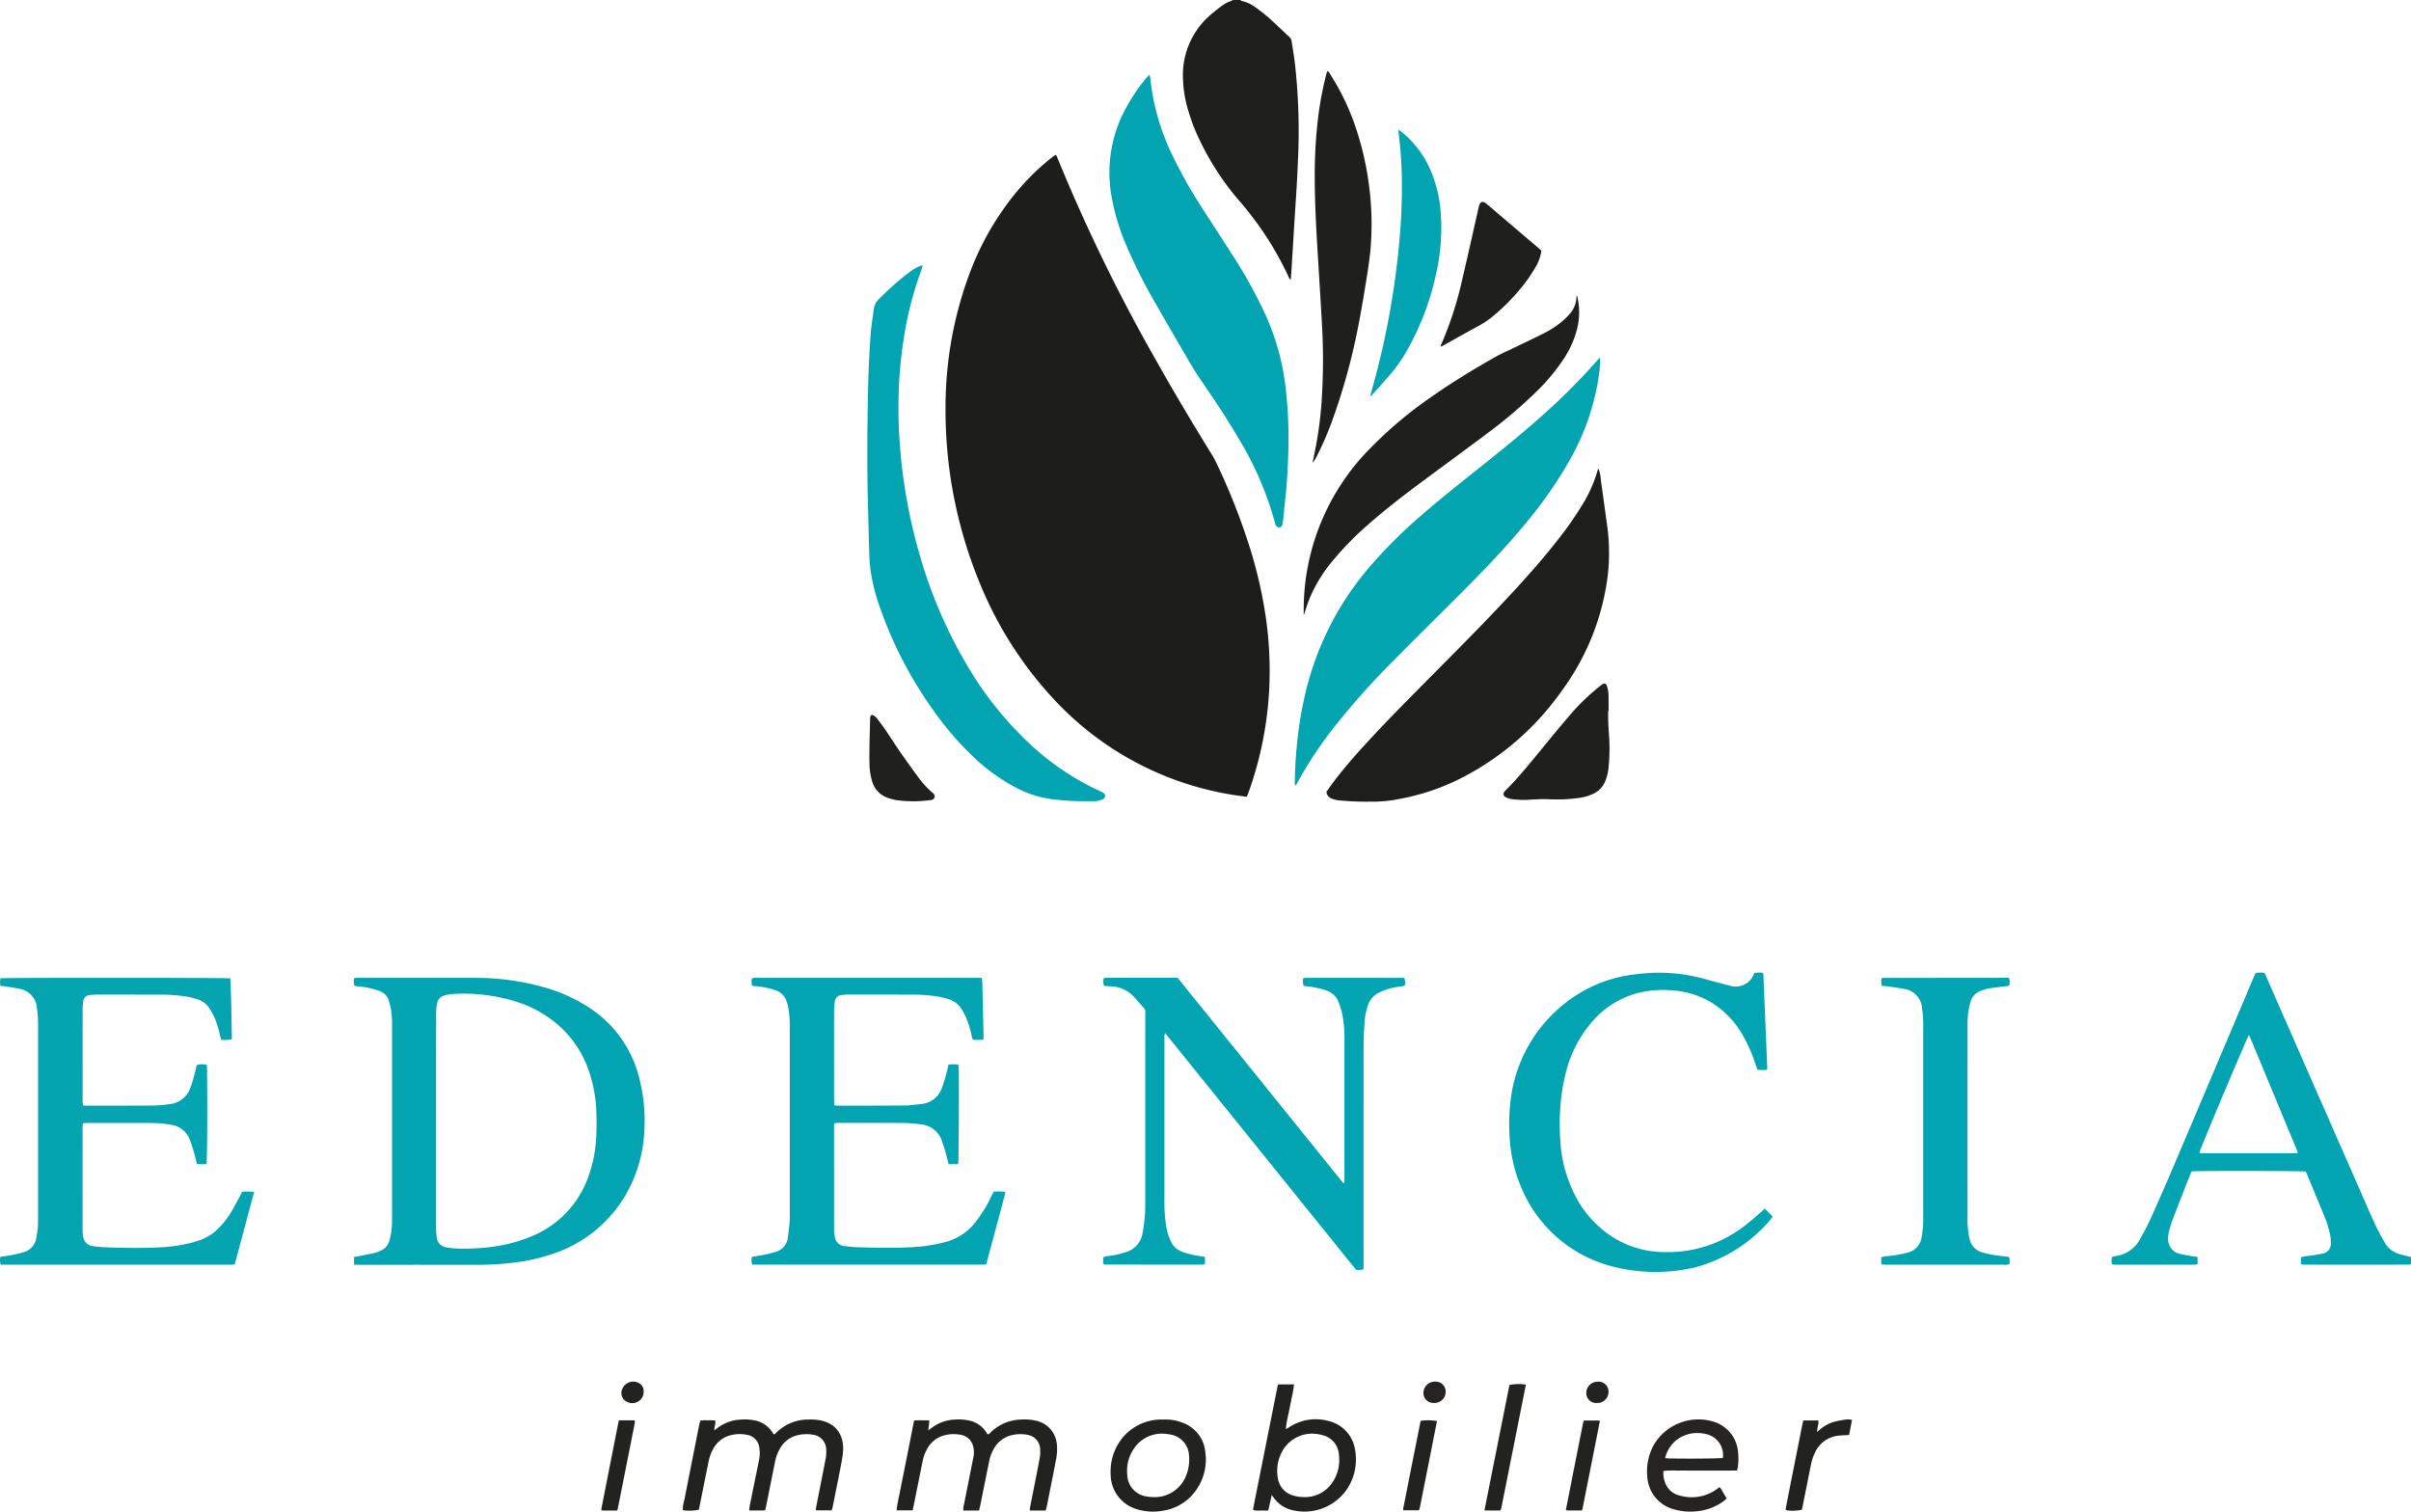 <svg xmlns="http://www.w3.org/2000/svg" width="368.301" height="230.94" viewBox="0 0 368.301 230.94">
  <g id="Groupe_1099" data-name="Groupe 1099" transform="translate(-71.721 -230.228)">
    <g id="Groupe_1098" data-name="Groupe 1098" transform="translate(71.721 230.228)">
      <path id="Tracé_199" data-name="Tracé 199" d="M473.3,230.228c.053.049.1.131.161.143a5.38,5.38,0,0,1,2.069.93,25.144,25.144,0,0,1,2.117,1.661c1.077.96,2.107,1.973,3.164,2.955a.92.92,0,0,1,.3.561c.174,1.157.369,2.311.514,3.472a93.183,93.183,0,0,1,.446,15.089c-.118,3.182-.361,6.36-.552,9.54-.129,2.147-.266,4.293-.393,6.44-.038.639-.085,1.275-.14,1.939a.657.657,0,0,1-.323-.419,49.6,49.6,0,0,0-7.734-11.855,41.206,41.206,0,0,1-5.555-8.436,29.545,29.545,0,0,1-2.166-5.536,18.284,18.284,0,0,1-.679-4.346,12.093,12.093,0,0,1,4.014-9.707,26.492,26.492,0,0,1,2.309-1.815,5.623,5.623,0,0,1,1.03-.467c.094-.042.183-.1.273-.148Z" transform="translate(-283.812 -230.228)" fill="#1e1e1c" fill-rule="evenodd"/>
      <path id="Tracé_200" data-name="Tracé 200" d="M431.688,379.748c-.8-.111-1.582-.2-2.356-.331a47.468,47.468,0,0,1-27.282-14.75,58.124,58.124,0,0,1-10.861-16.877,69.316,69.316,0,0,1-5.518-27.582,58.555,58.555,0,0,1,3.691-20.458,43.188,43.188,0,0,1,7.3-12.578,36.232,36.232,0,0,1,5.466-5.259c.105-.082.219-.152.31-.214.233.054.243.243.3.378a265.129,265.129,0,0,0,14.986,30.8c2.757,4.913,5.639,9.753,8.6,14.546a13.3,13.3,0,0,1,.742,1.359,99.353,99.353,0,0,1,5.375,13.828,69.078,69.078,0,0,1,2.164,9.793,56.667,56.667,0,0,1,.49,11.246,54.783,54.783,0,0,1-3.149,15.464C431.876,379.316,431.786,379.511,431.688,379.748Z" transform="translate(-241.233 -258.019)" fill="#1d1d1b" fill-rule="evenodd"/>
      <path id="Tracé_201" data-name="Tracé 201" d="M512.145,435.2c.4-.558.82-1.162,1.263-1.747,1.416-1.868,2.959-3.63,4.539-5.36,3.105-3.4,6.346-6.67,9.587-9.939,4.008-4.042,8.034-8.068,11.925-12.223,2.943-3.142,5.817-6.343,8.443-9.759a50.107,50.107,0,0,0,3.295-4.768,20.218,20.218,0,0,0,2.357-5.271,3.152,3.152,0,0,1,.134-.339,5.4,5.4,0,0,1,.379,1.794c.335,2.316.646,4.636.962,6.955a30.142,30.142,0,0,1,.115,7.415,37.463,37.463,0,0,1-7.039,17.791,42.241,42.241,0,0,1-14.813,13.062,34.389,34.389,0,0,1-9.9,3.455,20.083,20.083,0,0,1-4.382.432,44.25,44.25,0,0,1-5.133-.214,4.094,4.094,0,0,1-.938-.262A1.2,1.2,0,0,1,512.145,435.2Z" transform="translate(-309.523 -314.225)" fill="#1e1e1c" fill-rule="evenodd"/>
      <path id="Tracé_202" data-name="Tracé 202" d="M548.26,348.907a16.633,16.633,0,0,1-.253,3.266,36.848,36.848,0,0,1-4.529,12.688,63.791,63.791,0,0,1-6.336,9.106c-3.005,3.671-6.269,7.1-9.618,10.458-3.636,3.642-7.3,7.257-10.919,10.916a118.283,118.283,0,0,0-8.4,9.357,60.277,60.277,0,0,0-6.221,9.279c-.061.114-.134.222-.2.338-.213-.124-.144-.3-.143-.441.012-1.962.131-3.916.324-5.868a58.931,58.931,0,0,1,1.33-7.963,45.574,45.574,0,0,1,9.788-19.156,75.768,75.768,0,0,1,8.173-8.1c3.172-2.745,6.476-5.328,9.75-7.947,3.1-2.484,6.183-5,9.126-7.674a97.085,97.085,0,0,0,7.478-7.533C547.782,349.432,547.962,349.236,548.26,348.907Z" transform="translate(-303.843 -294.307)" fill="#02a4b0" fill-rule="evenodd"/>
      <path id="Tracé_203" data-name="Tracé 203" d="M446.229,255.063a4.3,4.3,0,0,1,.122.531,34.871,34.871,0,0,0,3.386,11.781,72.281,72.281,0,0,0,4.571,8.1c1.524,2.385,3.077,4.752,4.6,7.139a72.118,72.118,0,0,1,4.736,8.473,37.546,37.546,0,0,1,2.922,8.806c.236,1.255.425,2.523.55,3.794a68.08,68.08,0,0,1,.322,8.726c-.069,2.285-.162,4.569-.407,6.845-.137,1.272-.255,2.545-.389,3.817a5.782,5.782,0,0,1-.145.8.449.449,0,0,1-.427.324.479.479,0,0,1-.493-.222,1.733,1.733,0,0,1-.176-.453,49.869,49.869,0,0,0-5.536-12.848c-1.86-3.2-3.94-6.266-6.027-9.323-.506-.741-.977-1.507-1.429-2.281-1.727-2.962-3.454-5.925-5.155-8.9a81.544,81.544,0,0,1-4.531-8.952,34.075,34.075,0,0,1-2.273-7.477A20.5,20.5,0,0,1,441.9,261.61a27.363,27.363,0,0,1,3.993-6.238A4.022,4.022,0,0,1,446.229,255.063Z" transform="translate(-270.632 -243.637)" fill="#01a4b0" fill-rule="evenodd"/>
      <path id="Tracé_204" data-name="Tracé 204" d="M189.228,598.763v-1.19c.312-.051.606-.089.9-.147.772-.154,1.546-.3,2.313-.482a5.342,5.342,0,0,0,.84-.311,2.267,2.267,0,0,0,1.288-1.394,9.255,9.255,0,0,0,.437-2.483c.035-.461.026-.925.026-1.388q0-14.5,0-29a13.938,13.938,0,0,0-.161-2.6,12.9,12.9,0,0,0-.307-1.266,2.3,2.3,0,0,0-1.518-1.592,15.5,15.5,0,0,0-1.886-.505c-.5-.1-1.025-.129-1.538-.193-.1-.013-.208-.04-.333-.066a2.173,2.173,0,0,1-.055-1.134,2.217,2.217,0,0,1,.9-.075q8.659,0,17.317,0c.518,0,1.035,0,1.552.023a38.251,38.251,0,0,1,9.882,1.6,24.908,24.908,0,0,1,6.128,2.841,17.9,17.9,0,0,1,7.771,10.81,25.945,25.945,0,0,1,.785,8.1,21.386,21.386,0,0,1-3.141,10.275,20.274,20.274,0,0,1-10.745,8.488,29.175,29.175,0,0,1-5.957,1.355,46.029,46.029,0,0,1-6.191.349q-8.659-.007-17.318,0Zm12.532-22q0,8.289,0,16.579a8.571,8.571,0,0,0,.112,1.3,1.645,1.645,0,0,0,1.443,1.456,9.772,9.772,0,0,0,1.454.184,31.719,31.719,0,0,0,5.943-.306,22.948,22.948,0,0,0,5.494-1.5,15.269,15.269,0,0,0,8.685-8.817,20.731,20.731,0,0,0,1.333-6.447c.066-1.276.055-2.558.018-3.836a21.161,21.161,0,0,0-.836-5.224,16.372,16.372,0,0,0-4.61-7.668,17.74,17.74,0,0,0-6.345-3.762A26.83,26.83,0,0,0,204.32,557.4a6.375,6.375,0,0,0-1.2.208,1.525,1.525,0,0,0-1.218,1.28,7.809,7.809,0,0,0-.133,1.376Q201.752,568.514,201.76,576.763Z" transform="translate(-135.144 -405.544)" fill="#02a4b1" fill-rule="evenodd"/>
      <path id="Tracé_205" data-name="Tracé 205" d="M474.871,586.226v-.809q0-10.418,0-20.835a18.668,18.668,0,0,0-.355-4.223,11.686,11.686,0,0,0-.534-1.71,3.032,3.032,0,0,0-1.9-1.789,13.447,13.447,0,0,0-2.866-.616c-.187-.023-.374-.048-.569-.073a2.114,2.114,0,0,1-.065-1.175,4.3,4.3,0,0,1,.476-.054q7.271,0,14.543,0c.134,0,.268.017.426.028a2.256,2.256,0,0,1,.071,1.154,4.651,4.651,0,0,1-.467.111,12.262,12.262,0,0,0-2.39.509,9.556,9.556,0,0,0-1.126.477,3.228,3.228,0,0,0-1.659,1.929,9.526,9.526,0,0,0-.491,2.393c-.084,1.167-.158,2.338-.159,3.507q-.017,16.709-.007,33.418v.995a3.646,3.646,0,0,1-1.1.115c-1.424-1.688-2.779-3.423-4.164-5.134s-2.771-3.433-4.155-5.151-2.769-3.434-4.153-5.151l-4.206-5.214-4.154-5.151-4.154-5.15L447.5,563.4a1.5,1.5,0,0,0-.119.327c-.014.217-.007.436-.007.654q0,12.052,0,24.1a27.477,27.477,0,0,0,.167,3.67,11.08,11.08,0,0,0,.48,2.23,8.728,8.728,0,0,0,.374.9,2.92,2.92,0,0,0,1.58,1.464,11.266,11.266,0,0,0,2.684.679c.292.041.582.1.887.147.015.239.033.427.036.615,0,.158-.015.316-.02.419a.9.9,0,0,1-.1.109.166.166,0,0,1-.076.024c-.162.01-.325.024-.488.024q-7.313-.006-14.625-.015a.805.805,0,0,1-.205-.08,3.789,3.789,0,0,1-.018-1.033,2.027,2.027,0,0,1,.858-.2,13.332,13.332,0,0,0,2.388-.527,3.654,3.654,0,0,0,2.753-3.015,25.723,25.723,0,0,0,.377-3.241c.029-.516.022-1.034.022-1.552q0-14.176,0-28.352c0-1.112.126-.775-.631-1.664-.335-.393-.689-.772-1.03-1.16a5,5,0,0,0-3.678-1.686c-.323-.017-.645-.047-.95-.069a1.9,1.9,0,0,1-.061-1.137c.023-.016.044-.033.067-.046a.177.177,0,0,1,.072-.032c.218-.008.435-.018.653-.018h10.5q12.662,15.682,25.307,31.376Z" transform="translate(-269.5 -405.552)" fill="#03a4b1" fill-rule="evenodd"/>
      <path id="Tracé_206" data-name="Tracé 206" d="M368.18,318.411c-.1.3-.149.478-.214.652a53.91,53.91,0,0,0-2.62,10.01,67.94,67.94,0,0,0-.884,11.3c0,2.477.141,4.95.386,7.419a81.632,81.632,0,0,0,2.987,15.275,71.553,71.553,0,0,0,7.372,16.856,53.606,53.606,0,0,0,8.817,11.1,40.772,40.772,0,0,0,11.2,7.676,3.756,3.756,0,0,1,.511.254.538.538,0,0,1-.06.979,3.16,3.16,0,0,1-1.424.312c-1.061.007-2.125.016-3.185-.031-.978-.043-1.954-.145-2.928-.245a16.361,16.361,0,0,1-5.8-1.835,28.582,28.582,0,0,1-6.634-4.856,46.9,46.9,0,0,1-5.792-6.745,62.229,62.229,0,0,1-8.36-16.1,28.373,28.373,0,0,1-1.291-5.055,21.081,21.081,0,0,1-.239-2.354c-.093-2.776-.153-5.552-.225-8.328-.109-4.247-.117-8.495-.058-12.743.03-2.205.06-4.411.136-6.615.073-2.095.177-4.19.326-6.28.089-1.247.286-2.486.448-3.726a3.617,3.617,0,0,1,.21-.87,2.306,2.306,0,0,1,.453-.76,40.684,40.684,0,0,1,5.286-4.613,8.708,8.708,0,0,1,1.144-.619A1.766,1.766,0,0,1,368.18,318.411Z" transform="translate(-227.212 -277.841)" fill="#02a4b1" fill-rule="evenodd"/>
      <path id="Tracé_207" data-name="Tracé 207" d="M71.772,556.174c-.017-.277-.042-.49-.04-.7a3.742,3.742,0,0,1,.057-.464c.759-.1,34.379-.093,35.108.011.172,3.079.18,6.173.249,9.308a5.48,5.48,0,0,1-1.639.079c-.075-.281-.15-.535-.211-.794a13.965,13.965,0,0,0-.829-2.643,11.279,11.279,0,0,0-.743-1.357,3.388,3.388,0,0,0-1.78-1.369,11.145,11.145,0,0,0-2.3-.527,25.765,25.765,0,0,0-3.421-.21q-4.738-.01-9.476-.009a9.578,9.578,0,0,0-1.223.062,1.076,1.076,0,0,0-1.093,1.021,8.3,8.3,0,0,0-.086,1.382q-.009,5.474,0,10.948c0,.953,0,1.906,0,2.859,0,.211.035.421.056.654.23.017.416.044.6.044,3.295,0,6.59,0,9.885-.018a17.82,17.82,0,0,0,2.764-.222,3.749,3.749,0,0,0,3.182-2.572,23.057,23.057,0,0,0,.862-3.06c.023-.106.046-.212.068-.313a2.541,2.541,0,0,1,1.555-.035c.008.172.023.356.026.54.074,6.091.035,13.758-.081,14.585a5.73,5.73,0,0,1-1.464-.011c-.085-.345-.172-.681-.25-1.02a19,19,0,0,0-.8-2.569,3.524,3.524,0,0,0-2.866-2.376c-.564-.093-1.129-.19-1.7-.231-.678-.049-1.36-.054-2.041-.055q-4.494-.009-8.987,0c-.239,0-.479.021-.732.033a2.077,2.077,0,0,0-.082.909q-.006,6.862,0,13.725c0,.6-.01,1.2.006,1.8a5.078,5.078,0,0,0,.1.971,1.654,1.654,0,0,0,1.513,1.388c.594.075,1.191.148,1.788.168,2.749.093,5.5.153,8.249.017a24.623,24.623,0,0,0,4.764-.655c.5-.125.992-.288,1.482-.452a7.284,7.284,0,0,0,2.748-1.714,12.1,12.1,0,0,0,1.984-2.482c.489-.816.931-1.661,1.389-2.5.117-.213.217-.435.347-.7a8.881,8.881,0,0,1,1.829.042c-.983,3.706-1.967,7.378-2.97,11.053a3.88,3.88,0,0,1-.438.052q-17.643,0-35.293,0a2.241,2.241,0,0,1-.063-1.2c.3-.047.595-.1.887-.138a17.107,17.107,0,0,0,2.552-.541,2.707,2.707,0,0,0,2.07-2.275c.095-.536.175-1.075.219-1.616.041-.514.035-1.034.035-1.551q0-14.583,0-29.166a19.108,19.108,0,0,0-.17-2.686,3.206,3.206,0,0,0-2.688-2.98c-.744-.156-1.5-.261-2.251-.382C72.242,556.208,72.051,556.2,71.772,556.174Z" transform="translate(-71.721 -405.55)" fill="#04a4b1" fill-rule="evenodd"/>
      <path id="Tracé_208" data-name="Tracé 208" d="M321.338,556.152a3.1,3.1,0,0,1-.034-1.127,3.631,3.631,0,0,1,.453-.086c.217-.015.436,0,.653,0h34.018a6,6,0,0,1,.087.594c.018.463.019.926.03,1.389q.079,3.308.159,6.616c.006.266-.012.532-.02.85a9.432,9.432,0,0,1-1.611,0,4.53,4.53,0,0,1-.148-.443,15.565,15.565,0,0,0-.807-2.737,11.847,11.847,0,0,0-.694-1.383,3.615,3.615,0,0,0-2.067-1.633,13.2,13.2,0,0,0-2.229-.487,24.157,24.157,0,0,0-3.341-.2q-4.78-.016-9.56-.009a8.882,8.882,0,0,0-1.222.072,1.075,1.075,0,0,0-1.017,1,9.857,9.857,0,0,0-.115,1.135q-.012,7.027,0,14.054c0,.211.032.422.05.649a4.886,4.886,0,0,0,.525.059c3.4,0,6.809,0,10.213-.026.813-.007,1.625-.135,2.438-.208.081-.007.162-.022.242-.035a3.623,3.623,0,0,0,3-2.446,20.052,20.052,0,0,0,.83-2.815c.051-.238.112-.475.172-.725a4.611,4.611,0,0,1,1.49-.018,1.977,1.977,0,0,1,.073.32c.072,1.307.014,14.2-.064,14.785-.205.18-.461.09-.7.1s-.484,0-.762,0c-.078-.269-.156-.5-.208-.727a24.131,24.131,0,0,0-.8-2.739,3.722,3.722,0,0,0-3.322-2.618,22.6,22.6,0,0,0-2.438-.2c-3.377-.026-6.755-.017-10.132-.018-.161,0-.323.021-.46.03-.225.19-.152.423-.153.63-.006,1.688,0,3.377,0,5.066q0,5.189,0,10.377a6.4,6.4,0,0,0,.109,1.215,1.633,1.633,0,0,0,1.571,1.509,16.111,16.111,0,0,0,1.707.163c2.776.093,5.554.157,8.331.016a26.025,26.025,0,0,0,5.238-.783,8.558,8.558,0,0,0,4.629-3.029,20.713,20.713,0,0,0,2.4-3.879c.131-.265.259-.532.39-.8a7.935,7.935,0,0,1,1.765.03,2.423,2.423,0,0,1-.035.417q-1.423,5.315-2.855,10.631a2.38,2.38,0,0,1-.362.062q-17.686,0-35.383,0a2.188,2.188,0,0,1-.063-1.187c.627-.1,1.244-.185,1.855-.308.559-.113,1.114-.253,1.662-.411a2.588,2.588,0,0,0,1.987-2.241c.124-.833.2-1.673.287-2.511a6.438,6.438,0,0,0,.006-.653q0-14.585,0-29.171a14.483,14.483,0,0,0-.289-3.083c-.034-.159-.086-.314-.13-.471a2.674,2.674,0,0,0-1.768-1.883,12.3,12.3,0,0,0-2.867-.607C321.824,556.211,321.587,556.181,321.338,556.152Z" transform="translate(-206.461 -405.548)" fill="#03a4b1" fill-rule="evenodd"/>
      <path id="Tracé_209" data-name="Tracé 209" d="M611.892,589.271l1.2,1.213c-.16.214-.276.392-.415.552a22.757,22.757,0,0,1-11.589,7.246,26.349,26.349,0,0,1-13.776-.543,20.582,20.582,0,0,1-12.555-11.517,22.441,22.441,0,0,1-1.826-7.413,29.434,29.434,0,0,1,.034-5.3A22.175,22.175,0,0,1,584.7,555.723a21.159,21.159,0,0,1,7.134-2.216c1.133-.141,2.275-.247,3.415-.275a26.441,26.441,0,0,1,7.74,1.037c1.2.335,2.416.65,3.626.968a2.98,2.98,0,0,0,2-.14,2.7,2.7,0,0,0,1.453-1.365c.067-.148.14-.294.22-.46a5.5,5.5,0,0,1,1.21-.043,1.543,1.543,0,0,1,.126.113.143.143,0,0,1,.034.07q.3,7.18.6,14.361a1.8,1.8,0,0,1-.043.285,5.358,5.358,0,0,1-1.463-.015c-.111-.315-.225-.62-.327-.928a22.986,22.986,0,0,0-1.828-4.181,13.921,13.921,0,0,0-4.965-5.2A13.181,13.181,0,0,0,598,555.948a16.292,16.292,0,0,0-4.956.251,13.763,13.763,0,0,0-7.619,4.606,18.642,18.642,0,0,0-3.943,7.706,29.388,29.388,0,0,0-.866,5.721,34.282,34.282,0,0,0,.031,4.733,20.782,20.782,0,0,0,2.8,9.292,16.585,16.585,0,0,0,4.369,4.8,14.887,14.887,0,0,0,8.862,2.857,19.09,19.09,0,0,0,12.412-4.249c.77-.606,1.5-1.262,2.246-1.9C611.493,589.633,611.652,589.485,611.892,589.271Z" transform="translate(-342.29 -404.623)" fill="#03a4b1" fill-rule="evenodd"/>
      <path id="Tracé_210" data-name="Tracé 210" d="M818.587,596.666v1.088a1.038,1.038,0,0,1-.256.079q-8.13.005-16.261,0a1.077,1.077,0,0,1-.268-.085,3.255,3.255,0,0,1,.011-1.043,3.552,3.552,0,0,1,1.041-.2c.7-.1,1.4-.188,2.093-.34a1.519,1.519,0,0,0,1.393-1.716,5.1,5.1,0,0,0-.1-1.134,15.922,15.922,0,0,0-.913-2.961q-1.311-3.167-2.629-6.334c-.061-.148-.14-.288-.2-.414-.649-.1-16.241-.121-17.395-.03a4.544,4.544,0,0,0-.239.465c-.922,2.357-1.849,4.712-2.748,7.077a14.679,14.679,0,0,0-.547,1.878,3.4,3.4,0,0,0-.071,1.052,2.225,2.225,0,0,0,1.657,2.1,15.947,15.947,0,0,0,1.758.352c.345.062.695.1,1.069.146v1.133a4.349,4.349,0,0,1-.492.057q-6.007,0-12.012,0c-.184,0-.368-.03-.588-.049a3.4,3.4,0,0,1,.012-1.124c.23-.054.463-.116.7-.163a4.961,4.961,0,0,0,3.556-2.5c.595-1.069,1.187-2.146,1.688-3.261q1.906-4.245,3.724-8.53,6.019-14.164,12.013-28.34c.084-.2.185-.388.289-.6a5.473,5.473,0,0,1,1.192-.04c.295.16.337.452.444.692q2.156,4.894,4.3,9.795,5.152,11.738,10.307,23.475c.689,1.57,1.365,3.146,2.092,4.7.414.886.905,1.736,1.384,2.591a3.614,3.614,0,0,0,2.273,1.742C817.4,596.379,817.96,596.507,818.587,596.666Zm-17.261-15.92c-.5-1.254-1.008-2.446-1.507-3.643s-1-2.41-1.5-3.616q-.736-1.769-1.471-3.539c-.5-1.2-.991-2.414-1.5-3.615-.5-1.185-.956-2.393-1.524-3.594-.376.639-6.658,15.54-7.442,17.636-.045.122-.066.252-.112.437,4.922,0,9.79,0,14.657,0A3.151,3.151,0,0,0,801.326,580.746Z" transform="translate(-450.287 -404.623)" fill="#03a4b1" fill-rule="evenodd"/>
      <path id="Tracé_211" data-name="Tracé 211" d="M504.607,377.132c0-.316,0-.461,0-.605a35.037,35.037,0,0,1,10.309-25.084,62.628,62.628,0,0,1,9.319-7.792c3.17-2.213,6.463-4.229,9.837-6.115.876-.489,1.806-.882,2.711-1.32,1.468-.71,2.944-1.4,4.4-2.137a14.269,14.269,0,0,0,2.747-1.752,11.636,11.636,0,0,0,1.292-1.241,4.042,4.042,0,0,0,1.046-2.514c.005-.1.029-.2.061-.414a10.346,10.346,0,0,1,0,5.347,14.845,14.845,0,0,1-1.968,4.369,29.9,29.9,0,0,1-4.224,5.072,71.5,71.5,0,0,1-7.395,6.295c-3.326,2.5-6.692,4.955-10.036,7.435-2.733,2.027-5.433,4.1-7.994,6.342a47.865,47.865,0,0,0-5.723,5.813,22.233,22.233,0,0,0-3.511,5.761C505.175,375.367,504.936,376.17,504.607,377.132Z" transform="translate(-305.453 -283.104)" fill="#1f1f1d" fill-rule="evenodd"/>
      <path id="Tracé_212" data-name="Tracé 212" d="M715.909,597.577a2.818,2.818,0,0,1,.042,1.083,1.327,1.327,0,0,1-.817.108q-3.513.008-7.027,0-5.393,0-10.786,0c-.293,0-.586-.02-.913-.032a5.159,5.159,0,0,1-.028-1.112,5.564,5.564,0,0,1,1.219-.19,18.74,18.74,0,0,0,2.648-.474,2.847,2.847,0,0,0,2.31-2.535c.091-.563.152-1.132.2-1.7.034-.433.025-.87.025-1.307q0-14.544,0-29.088a18.31,18.31,0,0,0-.172-2.686,3.218,3.218,0,0,0-2.753-3.013c-.854-.16-1.718-.27-2.58-.392-.266-.038-.535-.046-.851-.072-.022-.21-.053-.39-.057-.571s.02-.373.029-.534c.052-.041.072-.06.095-.074a.161.161,0,0,1,.072-.03l18.547-.019h.736c.242.385.072.765.133,1.076-.215.246-.449.18-.657.208-.862.115-1.728.211-2.586.351a6.568,6.568,0,0,0-1.092.326,2.489,2.489,0,0,0-1.638,1.7,11.157,11.157,0,0,0-.38,1.832,15.759,15.759,0,0,0-.077,1.876q-.006,14.585,0,29.17a13.406,13.406,0,0,0,.222,2.927c.023.106.042.213.065.32a2.708,2.708,0,0,0,2.062,2.189,16.722,16.722,0,0,0,2.8.525C715.107,597.476,715.509,597.53,715.909,597.577Z" transform="translate(-408.991 -405.552)" fill="#02a4b1" fill-rule="evenodd"/>
      <path id="Tracé_213" data-name="Tracé 213" d="M509.8,253.795c.29.138.382.41.526.633a36.646,36.646,0,0,1,4.017,8.628,45.869,45.869,0,0,1,1.836,8.27,45.352,45.352,0,0,1,.258,9.208c-.1,1.382-.295,2.76-.508,4.13-.339,2.177-.7,4.352-1.1,6.516a97.226,97.226,0,0,1-4.394,16.365,49.24,49.24,0,0,1-2.376,5.367,3.549,3.549,0,0,1-.507.748c.15-.746.3-1.492.45-2.239a59.1,59.1,0,0,0,.982-8.014,94.11,94.11,0,0,0,.011-10.693c-.2-3.642-.429-7.282-.652-10.923-.234-3.831-.452-7.665-.46-11.5a74.447,74.447,0,0,1,.455-8.885,51.979,51.979,0,0,1,1.274-6.978C509.664,254.216,509.736,254.012,509.8,253.795Z" transform="translate(-307.043 -242.953)" fill="#1f1f1d" fill-rule="evenodd"/>
      <path id="Tracé_214" data-name="Tracé 214" d="M526.644,314.1c.092-.37.136-.574.194-.774a122.488,122.488,0,0,0,3.093-13.762c.487-2.926.876-5.864,1.146-8.818a91.379,91.379,0,0,0,.42-9.947,68.15,68.15,0,0,0-.5-7.082c-.012-.1-.016-.211-.031-.413.216.145.375.234.513.347a15.258,15.258,0,0,1,4.355,5.731,20.3,20.3,0,0,1,1.59,6.383,31.726,31.726,0,0,1-.828,10.124,40.7,40.7,0,0,1-4.319,11.143,23.04,23.04,0,0,1-2.723,3.864q-1.109,1.255-2.223,2.5C527.153,313.6,526.956,313.781,526.644,314.1Z" transform="translate(-317.352 -253.484)" fill="#03a4b1" fill-rule="evenodd"/>
      <path id="Tracé_215" data-name="Tracé 215" d="M586.948,461.387c0,.49-.011.979,0,1.469q.026.9.089,1.791a28.269,28.269,0,0,1-.075,5.785,7.81,7.81,0,0,1-.409,1.573,3.619,3.619,0,0,1-1.949,2.092,6.951,6.951,0,0,1-1.946.58,24.255,24.255,0,0,1-4.8.226c-.921-.044-1.849.015-2.773.06a13.542,13.542,0,0,1-2.851-.075,3.211,3.211,0,0,1-.924-.286.54.54,0,0,1-.142-.935c.352-.378.724-.738,1.078-1.115,1.53-1.627,2.932-3.363,4.347-5.09,1.534-1.873,3.072-3.745,4.651-5.581a32.011,32.011,0,0,1,4.35-4.181,5.548,5.548,0,0,1,.524-.387.382.382,0,0,1,.6.2,4.325,4.325,0,0,1,.247,1.022c.048.486.037.979.044,1.468.006.463,0,.925,0,1.388Z" transform="translate(-341.282 -352.799)" fill="#1f1f1d" fill-rule="evenodd"/>
      <path id="Tracé_216" data-name="Tracé 216" d="M565.5,304.729c-.052.257-.095.521-.162.779a6.88,6.88,0,0,1-.809,1.864c-.44.718-.887,1.437-1.392,2.109a31.714,31.714,0,0,1-4.947,5.188,12.671,12.671,0,0,1-2.075,1.435c-1.977,1.085-3.944,2.187-5.946,3.3-.013-.088-.052-.167-.029-.219a54.129,54.129,0,0,0,3.228-9.906c.786-3.3,1.515-6.623,2.269-9.935.115-.5.216-1.01.346-1.51.15-.578.564-.716,1.033-.337.529.427,1.038.878,1.556,1.319q3.14,2.671,6.279,5.343C565.06,304.333,565.26,304.515,565.5,304.729Z" transform="translate(-330.035 -266.434)" fill="#1f1f1d" fill-rule="evenodd"/>
      <path id="Tracé_217" data-name="Tracé 217" d="M311.006,715.469c-.183.013-.344.034-.5.035-.623,0-1.247,0-1.93,0a6.232,6.232,0,0,1,.059-.667c.452-2.239.913-4.476,1.367-6.715a6.91,6.91,0,0,0,.168-1.046,5.733,5.733,0,0,0-.058-1.215,2.258,2.258,0,0,0-1.954-1.926,5.371,5.371,0,0,0-2.273.033,4.189,4.189,0,0,0-2.836,2.151,6.414,6.414,0,0,0-.672,1.831q-.649,3.2-1.292,6.4l-.209,1.033a7.01,7.01,0,0,1-2.459.073,6.553,6.553,0,0,1,.261-1.649c.737-3.791,1.5-7.577,2.249-11.364.042-.211.1-.42.159-.668a5.164,5.164,0,0,1,1.128-.046c.379-.011.758,0,1.142,0,.15.532-.151.985-.128,1.529.219-.156.392-.274.558-.4a6.218,6.218,0,0,1,3.482-1.24,7.527,7.527,0,0,1,2.112.121,4.087,4.087,0,0,1,2.794,1.938,1.793,1.793,0,0,0,.133.18c.216.034.294-.131.4-.238a6.862,6.862,0,0,1,4.85-2.009,9.105,9.105,0,0,1,1.707.093c2.609.447,3.868,2.346,3.622,4.949-.084.891-.272,1.774-.443,2.654-.361,1.869-.741,3.735-1.116,5.6-.037.185-.1.363-.155.57h-2.347c-.145-.163-.068-.321-.038-.47.489-2.481.99-4.96,1.461-7.445a5.338,5.338,0,0,0,.075-1.459,2.28,2.28,0,0,0-1.99-2.167,5.668,5.668,0,0,0-2.509.105,4.16,4.16,0,0,0-2.481,1.868,6.332,6.332,0,0,0-.819,2.12c-.447,2.184-.881,4.372-1.322,6.558C311.145,714.875,311.074,715.163,311.006,715.469Z" transform="translate(-194.119 -484.737)" fill="#222220" fill-rule="evenodd"/>
      <path id="Tracé_218" data-name="Tracé 218" d="M371.879,715.475h-2.462c.135-1.181.426-2.3.639-3.439s.457-2.294.686-3.44q.335-1.681.668-3.361c.225-1.144.449-2.289.68-3.47a7.3,7.3,0,0,1,1.159-.037c.378-.007.757,0,1.163,0a10.491,10.491,0,0,1-.166,1.539c.228-.166.4-.288.573-.416a6.2,6.2,0,0,1,3.4-1.23,7.547,7.547,0,0,1,2.193.12,4.079,4.079,0,0,1,2.789,1.946,1.513,1.513,0,0,0,.14.179c.238,0,.331-.186.459-.31a6.873,6.873,0,0,1,4.63-1.945,7.824,7.824,0,0,1,2.271.169,4.039,4.039,0,0,1,3.19,3.5,7.607,7.607,0,0,1-.114,2.434c-.464,2.458-.964,4.91-1.453,7.363a3.623,3.623,0,0,1-.15.43h-2.409c.02-.212.022-.365.051-.512.488-2.482.99-4.961,1.46-7.446a5.334,5.334,0,0,0,.072-1.459,2.265,2.265,0,0,0-1.92-2.142A5.589,5.589,0,0,0,387,704a4.192,4.192,0,0,0-2.758,2.128,6.557,6.557,0,0,0-.691,1.911c-.444,2.185-.879,4.372-1.321,6.558-.058.29-.132.577-.21.913h-2.393a1.99,1.99,0,0,1,.071-.836q.735-3.68,1.465-7.361a3.45,3.45,0,0,0,0-1.378,2.332,2.332,0,0,0-1.99-2,5.621,5.621,0,0,0-2.273.04,4.18,4.18,0,0,0-2.792,2.086,6.359,6.359,0,0,0-.708,1.9q-.647,3.2-1.291,6.4C372.037,714.706,371.966,715.052,371.879,715.475Z" transform="translate(-232.459 -484.735)" fill="#222220" fill-rule="evenodd"/>
      <path id="Tracé_219" data-name="Tracé 219" d="M492.828,696.76a4.1,4.1,0,0,0,.474-.231,7.316,7.316,0,0,1,5.858-1.027,5.352,5.352,0,0,1,4.255,4.513A8.2,8.2,0,0,1,502.4,705.6a7.85,7.85,0,0,1-8.325,3.623,4.806,4.806,0,0,1-3.094-1.953c-.073-.1-.152-.2-.305-.409-.193.853-.358,1.582-.535,2.362-.4,0-.78.01-1.157,0a4.062,4.062,0,0,1-1.127-.056,1.84,1.84,0,0,1,0-.34q1.84-9.24,3.688-18.477c.025-.128.072-.252.112-.389h2.419a17.335,17.335,0,0,1-.4,2.256c-.126.751-.3,1.493-.444,2.24A17.09,17.09,0,0,0,492.828,696.76Zm8.157,4.763c-.019-.325-.011-.655-.062-.974a3.229,3.229,0,0,0-2.305-2.782,5.6,5.6,0,0,0-1.111-.237,5.2,5.2,0,0,0-5.288,2.761,6.178,6.178,0,0,0-.615,3.951,3.222,3.222,0,0,0,2.318,2.682,5.5,5.5,0,0,0,1.52.244,5.022,5.022,0,0,0,4.568-2.332A5.932,5.932,0,0,0,500.985,701.523Z" transform="translate(-296.406 -478.455)" fill="#222220" fill-rule="evenodd"/>
      <path id="Tracé_220" data-name="Tracé 220" d="M621.115,709.451a3.8,3.8,0,0,0,.222,1.68,3.009,3.009,0,0,0,2.232,2.07,6.55,6.55,0,0,0,5.808-1.046c.086-.064.169-.136.271-.218.319.2.412.557.6.843.178.27.329.557.509.864a4.072,4.072,0,0,1-.351.351,8.217,8.217,0,0,1-4.533,1.644,8.643,8.643,0,0,1-2.991-.281,5.481,5.481,0,0,1-4.24-5.086,8.265,8.265,0,0,1,1.088-4.945,7.914,7.914,0,0,1,9.043-3.4,5.285,5.285,0,0,1,3.743,4.681,9.772,9.772,0,0,1-.039,2.281,3.663,3.663,0,0,1-.137.505l-2.215.006h-4.49c-.762,0-1.525-.01-2.286,0A17.428,17.428,0,0,0,621.115,709.451Zm9.077-1.983A3.264,3.264,0,0,0,627.5,703.8a5.319,5.319,0,0,0-3.208.246,4.917,4.917,0,0,0-2.917,3.434c.189.024.318.052.447.056C624.382,707.607,629.4,707.568,630.192,707.468Z" transform="translate(-367.009 -484.728)" fill="#252422" fill-rule="evenodd"/>
      <path id="Tracé_221" data-name="Tracé 221" d="M448.593,701.629a6.934,6.934,0,0,1,2.8.444,5.281,5.281,0,0,1,3.577,4.558,8.062,8.062,0,0,1-1.342,5.673,7.5,7.5,0,0,1-5.088,3.239,8.411,8.411,0,0,1-3.881-.177,5.548,5.548,0,0,1-4.151-5.259,8.252,8.252,0,0,1,1.239-4.907,7.682,7.682,0,0,1,6.11-3.569C448.1,701.611,448.348,701.629,448.593,701.629Zm3.9,5.943c0-.062,0-.307-.026-.55a3.375,3.375,0,0,0-2.868-3.106,5.593,5.593,0,0,0-.563-.09,5.138,5.138,0,0,0-5,2.272,5.985,5.985,0,0,0-.991,4.034,3.412,3.412,0,0,0,2.77,3.211,6.21,6.21,0,0,0,1.132.129,5.132,5.132,0,0,0,5.069-3.254A6.544,6.544,0,0,0,452.5,707.572Z" transform="translate(-270.841 -484.752)" fill="#222220" fill-rule="evenodd"/>
      <path id="Tracé_222" data-name="Tracé 222" d="M360.781,467.587a1.649,1.649,0,0,1,.85.673c.4.512.8,1.033,1.169,1.572.8,1.17,1.552,2.367,2.358,3.53q1.373,1.978,2.81,3.911a13.8,13.8,0,0,0,2.05,2.214,1.689,1.689,0,0,1,.24.221.566.566,0,0,1-.276.868,1.078,1.078,0,0,1-.24.043,19.36,19.36,0,0,1-5.129.025,8.281,8.281,0,0,1-1.418-.362,3.746,3.746,0,0,1-2.354-2.433,9.736,9.736,0,0,1-.433-2.814c-.031-.924-.011-1.851,0-2.776.022-1.307.059-2.613.095-3.919C360.513,468.076,360.443,467.781,360.781,467.587Z" transform="translate(-227.585 -358.387)" fill="#20201e" fill-rule="evenodd"/>
      <path id="Tracé_223" data-name="Tracé 223" d="M567.047,709.158c-.8.027-1.585.021-2.435,0,1.284-6.439,2.554-12.806,3.821-19.162a7.231,7.231,0,0,1,2.434-.068c.019.016.046.028.055.048a.137.137,0,0,1,0,.081q-1.878,9.443-3.76,18.885A1.1,1.1,0,0,1,567.047,709.158Z" transform="translate(-337.852 -478.404)" fill="#222220" fill-rule="evenodd"/>
      <path id="Tracé_224" data-name="Tracé 224" d="M667.332,701.746h2.289c.116.58-.224,1.107-.159,1.76a6.129,6.129,0,0,1,2.377-1.5,14.35,14.35,0,0,1,1.754-.364,2.885,2.885,0,0,1,1.181.016l-.45,2.314c-.516.026-.978.035-1.437.077a4.433,4.433,0,0,0-3.739,2.534,7.88,7.88,0,0,0-.684,2.086q-.669,3.36-1.343,6.713a6.859,6.859,0,0,1-2.421.077c-.125-.145-.02-.3-.01-.45a3.169,3.169,0,0,1,.064-.4q1.206-6.083,2.414-12.164C667.209,702.225,667.267,702.017,667.332,701.746Z" transform="translate(-391.86 -484.732)" fill="#222220" fill-rule="evenodd"/>
      <path id="Tracé_225" data-name="Tracé 225" d="M273.824,715.66c-.7,0-1.353,0-2,0-.133,0-.265-.017-.416-.028a1.53,1.53,0,0,1,0-.26q1.28-6.52,2.565-13.04c.025-.131.071-.257.12-.435.8-.029,1.578-.017,2.41-.007a2.316,2.316,0,0,1,0,.415q-1.29,6.518-2.59,13.035C273.893,715.418,273.868,715.5,273.824,715.66Z" transform="translate(-179.535 -484.89)" fill="#222220" fill-rule="evenodd"/>
      <path id="Tracé_226" data-name="Tracé 226" d="M540.3,701.957a7.991,7.991,0,0,1,2.5.036q-1.319,6.667-2.642,13.337a1.593,1.593,0,0,1-.122.295H537.66a1.081,1.081,0,0,1-.021-.261Q538.967,708.652,540.3,701.957Z" transform="translate(-323.286 -484.89)" fill="#222220" fill-rule="evenodd"/>
      <path id="Tracé_227" data-name="Tracé 227" d="M594.054,715.694c-.719,0-1.426,0-2.133,0a1.335,1.335,0,0,1-.278-.071q1.328-6.724,2.658-13.434a1.043,1.043,0,0,1,.122-.236h2.338c.019.039.033.063.042.088a.15.15,0,0,1,.022.075q-1.319,6.681-2.645,13.362A1.114,1.114,0,0,1,594.054,715.694Z" transform="translate(-352.447 -484.929)" fill="#222220" fill-rule="evenodd"/>
      <path id="Tracé_228" data-name="Tracé 228" d="M545.944,692.294a1.507,1.507,0,0,1-1.584-1.508,1.732,1.732,0,0,1,1.771-1.747,1.533,1.533,0,0,1,1.628,1.473A1.721,1.721,0,0,1,545.944,692.294Z" transform="translate(-326.917 -477.958)" fill="#252422" fill-rule="evenodd"/>
      <path id="Tracé_229" data-name="Tracé 229" d="M600.068,692.3a1.506,1.506,0,0,1-1.632-1.463,1.729,1.729,0,0,1,1.731-1.788,1.518,1.518,0,0,1,1.66,1.427A1.7,1.7,0,0,1,600.068,692.3Z" transform="translate(-356.115 -477.96)" fill="#222220" fill-rule="evenodd"/>
      <path id="Tracé_230" data-name="Tracé 230" d="M281.476,690.523a1.727,1.727,0,0,1-2.439,1.645,1.483,1.483,0,0,1-.814-2.036,1.809,1.809,0,0,1,2.591-.84A1.385,1.385,0,0,1,281.476,690.523Z" transform="translate(-183.153 -477.956)" fill="#222220" fill-rule="evenodd"/>
    </g>
  </g>
</svg>
